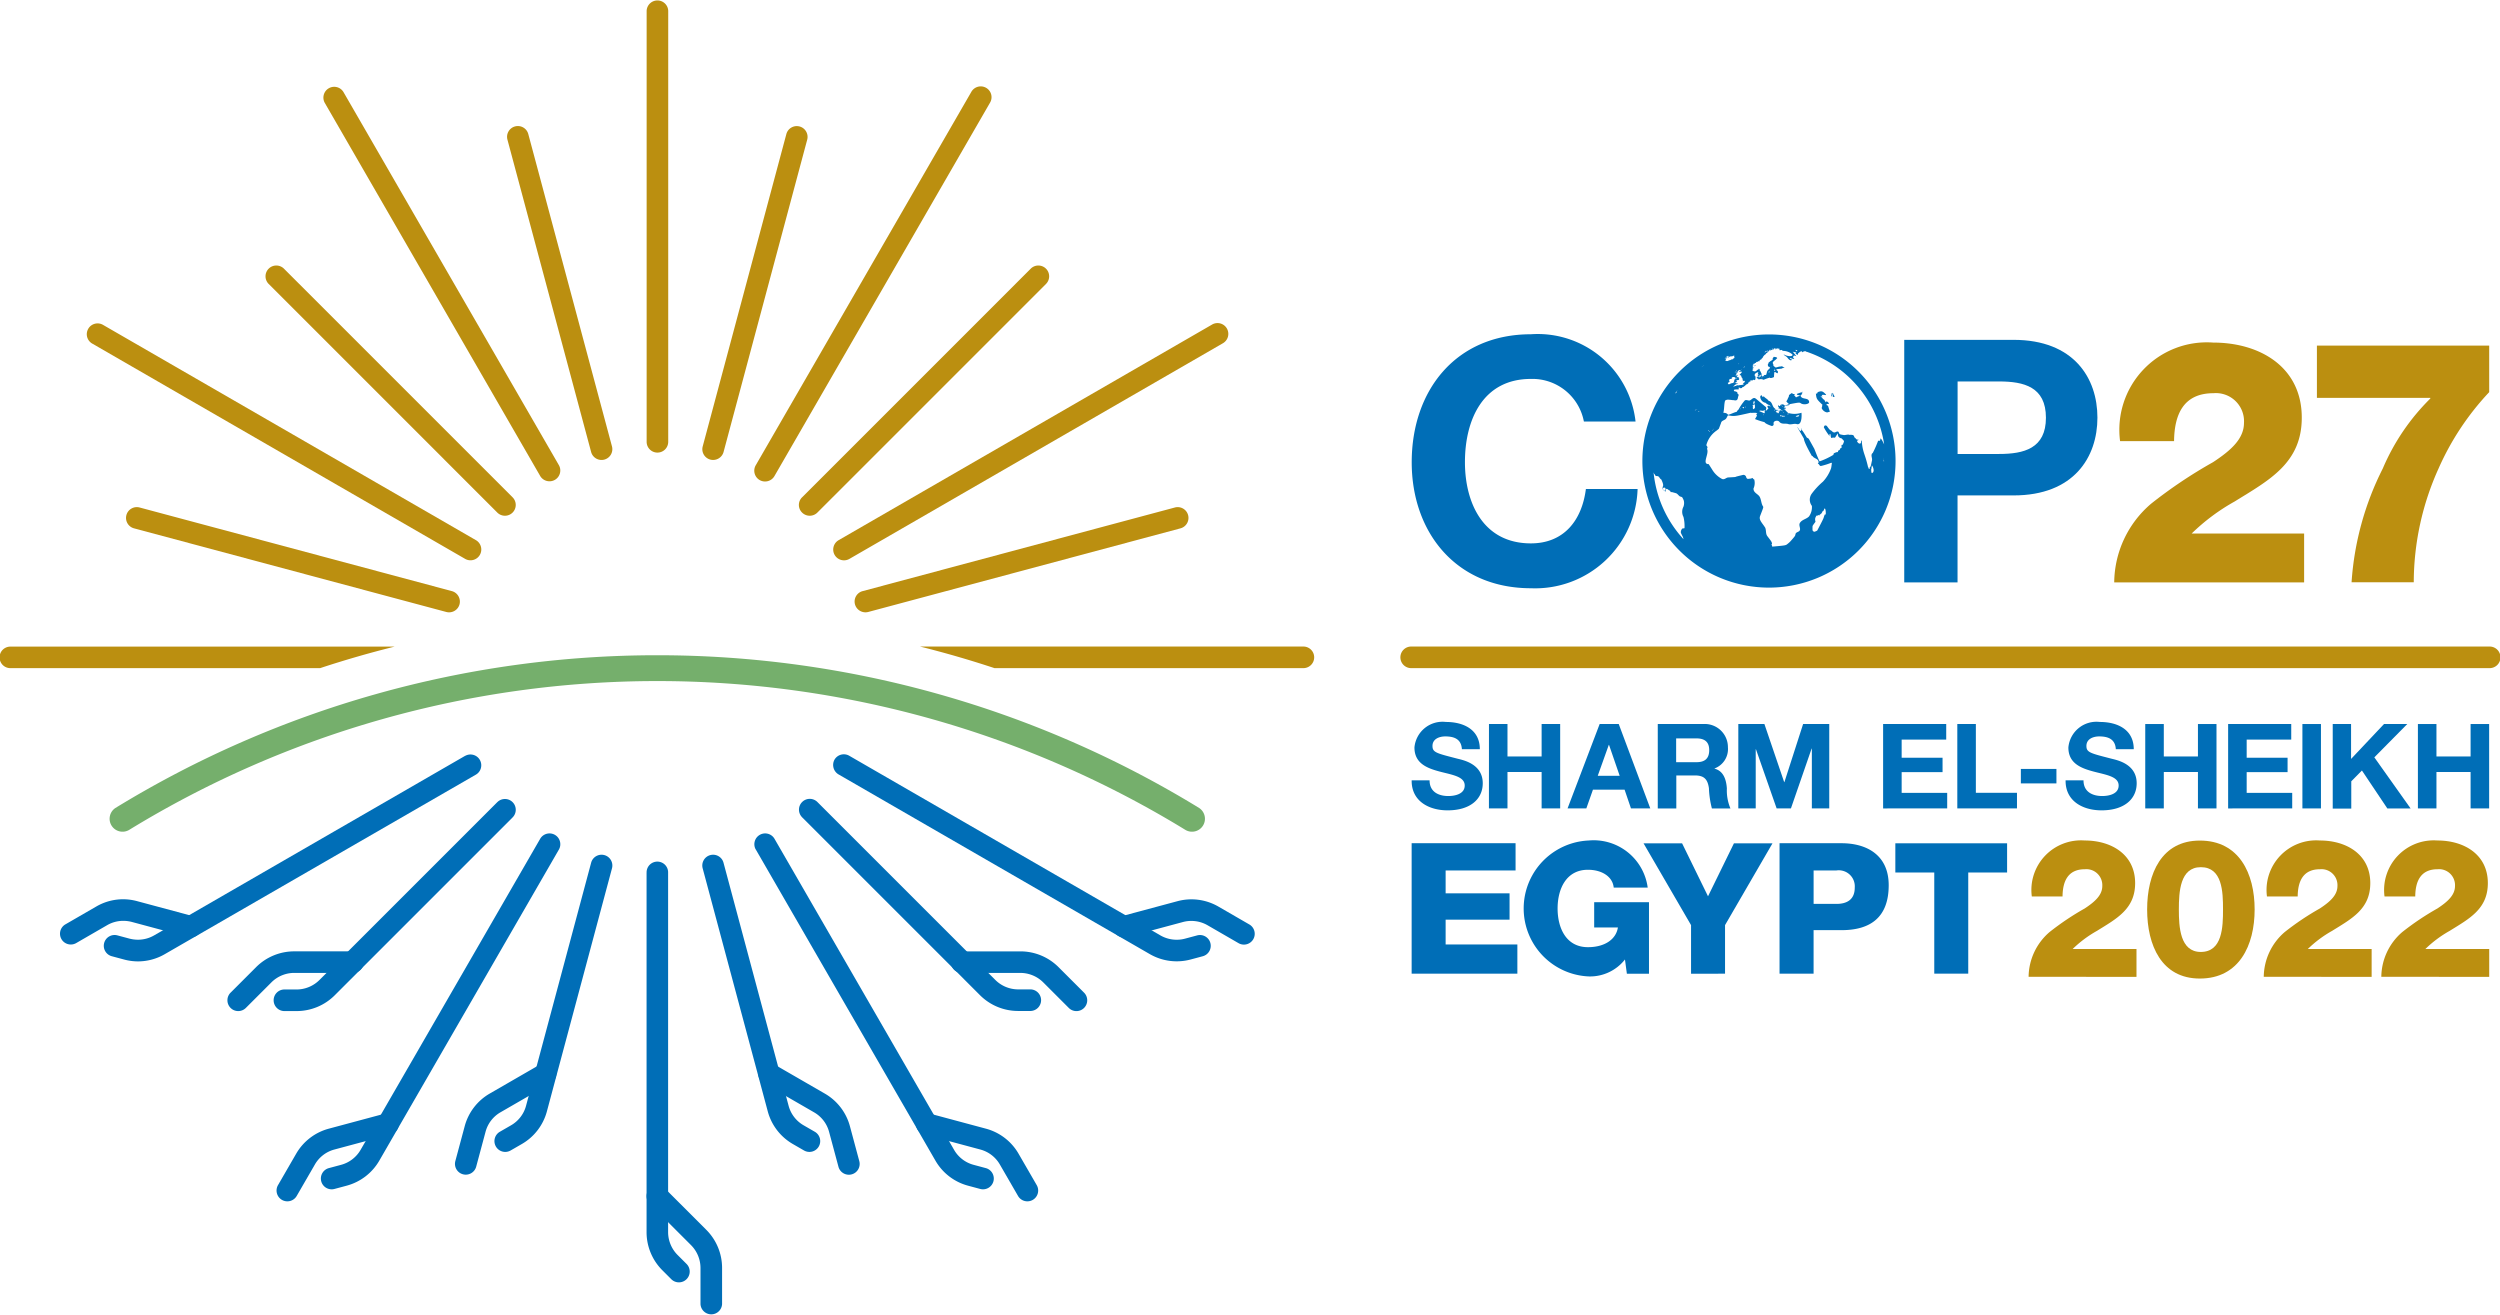 <svg xmlns="http://www.w3.org/2000/svg" width="131" height="68.894" viewBox="0 0 131 68.894">
  <g id="cop27-logo" transform="translate(-48.19 -126.14)">
    <g id="Group_4" data-name="Group 4" transform="translate(48.19 126.14)">
      <g id="Group_1" data-name="Group 1">
        <path id="Path_1" data-name="Path 1" d="M153.437,174.018a.565.565,0,0,0,.8,0l11.98-11.98a.563.563,0,1,0-.8-.8l-11.98,11.98A.558.558,0,0,0,153.437,174.018Z" transform="translate(-111.407 -147.159)" fill="#bb8f10"/>
        <path id="Path_2" data-name="Path 2" d="M157.856,180.793a.566.566,0,0,0,.773.207l19.561-11.294a.566.566,0,1,0-.566-.98L158.063,180.02A.568.568,0,0,0,157.856,180.793Z" transform="translate(-114.12 -151.714)" fill="#bb8f10"/>
        <path id="Path_3" data-name="Path 3" d="M82.245,197.937a.569.569,0,0,0-.4-.693l-16.362-4.382a.565.565,0,1,0-.295,1.092l16.362,4.382A.567.567,0,0,0,82.245,197.937Z" transform="translate(-58.166 -166.269)" fill="#bb8f10"/>
        <path id="Path_4" data-name="Path 4" d="M173.1,212.311h16.211a.566.566,0,0,0,0-1.131H169.2Q171.184,211.676,173.1,212.311Z" transform="translate(-120.99 -177.301)" fill="#bb8f10"/>
        <path id="Path_5" data-name="Path 5" d="M147.683,158.147a.567.567,0,0,0,.773-.207l11.294-19.561a.566.566,0,1,0-.98-.566l-11.294,19.561A.566.566,0,0,0,147.683,158.147Z" transform="translate(-107.876 -132.992)" fill="#bb8f10"/>
        <path id="Path_6" data-name="Path 6" d="M161.314,198.335l16.362-4.382a.565.565,0,1,0-.295-1.092l-16.362,4.382a.564.564,0,0,0-.4.693A.571.571,0,0,0,161.314,198.335Z" transform="translate(-115.818 -166.268)" fill="#bb8f10"/>
        <path id="Path_7" data-name="Path 7" d="M133.8,149.856a.565.565,0,0,0,.566-.566V126.706a.566.566,0,0,0-1.131,0v22.585A.565.565,0,0,0,133.8,149.856Z" transform="translate(-99.351 -126.14)" fill="#bb8f10"/>
        <path id="Path_8" data-name="Path 8" d="M59.86,169.716,79.422,181.01a.566.566,0,0,0,.566-.98L60.426,168.736a.566.566,0,0,0-.566.98Z" transform="translate(-55.04 -151.72)" fill="#bb8f10"/>
        <path id="Path_9" data-name="Path 9" d="M140.987,160.205a.569.569,0,0,0,.693-.4l4.382-16.362a.565.565,0,0,0-1.092-.295l-4.382,16.362A.563.563,0,0,0,140.987,160.205Z" transform="translate(-103.765 -136.122)" fill="#bb8f10"/>
        <path id="Path_10" data-name="Path 10" d="M48.756,212.317H64.966q1.918-.633,3.9-1.127H48.756a.564.564,0,1,0,0,1.127Z" transform="translate(-48.19 -177.307)" fill="#bb8f10"/>
        <path id="Path_11" data-name="Path 11" d="M95.262,174.018a.563.563,0,1,0,.8-.8l-11.98-11.98a.563.563,0,0,0-.8.8Z" transform="translate(-69.203 -147.159)" fill="#bb8f10"/>
        <path id="Path_12" data-name="Path 12" d="M102.08,157.94a.566.566,0,0,0,.98-.566L91.766,137.813a.566.566,0,0,0-.98.566Z" transform="translate(-73.77 -132.992)" fill="#bb8f10"/>
        <path id="Path_13" data-name="Path 13" d="M119.293,159.8a.565.565,0,1,0,1.092-.295L116,143.139a.565.565,0,1,0-1.092.295Z" transform="translate(-88.318 -136.116)" fill="#bb8f10"/>
      </g>
      <g id="Group_2" data-name="Group 2" transform="translate(5.725 34.334)">
        <path id="Path_14" data-name="Path 14" d="M119.669,220.324a54.365,54.365,0,0,0-56.787,0,.678.678,0,0,0,.709,1.155,53,53,0,0,1,55.369,0,.678.678,0,0,0,.709-1.155Z" transform="translate(-62.559 -212.32)" fill="#75af6c"/>
      </g>
      <g id="Group_3" data-name="Group 3" transform="translate(3.132 39.525)">
        <path id="Path_15" data-name="Path 15" d="M133.23,240.086v18.828a2.823,2.823,0,0,0,.829,2l.466.466a.563.563,0,1,0,.8-.8l-.466-.466a1.7,1.7,0,0,1-.5-1.2V240.086a.564.564,0,1,0-1.127,0Z" transform="translate(-102.482 -233.875)" fill="#006eb7"/>
        <path id="Path_16" data-name="Path 16" d="M133.395,283.019l2.163,2.163a1.7,1.7,0,0,1,.5,1.2v1.888a.566.566,0,0,0,1.131,0v-1.888a2.823,2.823,0,0,0-.829-2l-2.163-2.163a.565.565,0,0,0-.8.8Z" transform="translate(-102.484 -259.466)" fill="#006eb7"/>
        <path id="Path_17" data-name="Path 17" d="M140.581,239.274l3.41,12.733a2.817,2.817,0,0,0,1.315,1.713l.574.331a.566.566,0,1,0,.566-.98l-.574-.331a1.679,1.679,0,0,1-.789-1.028l-3.41-12.733a.565.565,0,1,0-1.092.295Z" transform="translate(-106.893 -233.298)" fill="#006eb7"/>
        <path id="Path_18" data-name="Path 18" d="M148.183,267l2.649,1.53a1.679,1.679,0,0,1,.789,1.028l.49,1.825a.565.565,0,0,0,1.092-.295l-.49-1.825a2.817,2.817,0,0,0-1.315-1.713l-2.649-1.53a.566.566,0,0,0-.566.98Z" transform="translate(-111.308 -249.77)" fill="#006eb7"/>
        <path id="Path_19" data-name="Path 19" d="M153.44,232.183l9.318,9.318a2.823,2.823,0,0,0,2,.829h.661a.566.566,0,0,0,0-1.131h-.661a1.7,1.7,0,0,1-1.2-.5l-9.318-9.318a.565.565,0,0,0-.8.8Z" transform="translate(-114.54 -228.88)" fill="#006eb7"/>
        <path id="Path_20" data-name="Path 20" d="M173.876,252.4h3.056a1.7,1.7,0,0,1,1.2.5l1.335,1.335a.563.563,0,1,0,.8-.8l-1.335-1.335a2.823,2.823,0,0,0-2-.829h-3.056a.564.564,0,1,0,0,1.127Z" transform="translate(-126.594 -240.944)" fill="#006eb7"/>
        <path id="Path_21" data-name="Path 21" d="M147.476,236.579l9.414,16.306A2.813,2.813,0,0,0,158.6,254.2l.637.171a.565.565,0,1,0,.295-1.092l-.637-.171a1.679,1.679,0,0,1-1.028-.789l-9.414-16.306a.566.566,0,0,0-.98.566Z" transform="translate(-111.007 -231.595)" fill="#006eb7"/>
        <path id="Path_22" data-name="Path 22" d="M169.08,273.663l2.952.793a1.68,1.68,0,0,1,1.028.789l.944,1.633a.566.566,0,1,0,.98-.566l-.944-1.633a2.813,2.813,0,0,0-1.713-1.315l-2.952-.793a.565.565,0,0,0-.295,1.092Z" transform="translate(-123.798 -253.747)" fill="#006eb7"/>
        <path id="Path_23" data-name="Path 23" d="M158.059,226.406l16.306,9.414a2.82,2.82,0,0,0,2.139.283l.637-.171a.565.565,0,1,0-.295-1.092l-.637.171a1.633,1.633,0,0,1-.438.056,1.694,1.694,0,0,1-.849-.227l-16.306-9.414a.567.567,0,0,0-.773.207A.576.576,0,0,0,158.059,226.406Z" transform="translate(-117.248 -225.35)" fill="#006eb7"/>
        <path id="Path_24" data-name="Path 24" d="M195.316,246.41l2.952-.793a1.632,1.632,0,0,1,.438-.056,1.694,1.694,0,0,1,.849.227l1.633.944a.566.566,0,0,0,.566-.98l-1.633-.944a2.82,2.82,0,0,0-2.139-.283l-2.952.793a.564.564,0,0,0,.287,1.092Z" transform="translate(-139.41 -236.829)" fill="#006eb7"/>
        <path id="Path_25" data-name="Path 25" d="M118.306,238.98l-3.41,12.733a1.679,1.679,0,0,1-.789,1.028l-.574.331a.566.566,0,1,0,.566.98l.574-.331a2.813,2.813,0,0,0,1.315-1.713l3.41-12.733a.565.565,0,1,0-1.092-.295Z" transform="translate(-90.462 -233.299)" fill="#006eb7"/>
        <path id="Path_26" data-name="Path 26" d="M112.505,266.016l-2.649,1.53a2.813,2.813,0,0,0-1.315,1.713l-.49,1.825a.565.565,0,0,0,1.092.295l.49-1.825a1.679,1.679,0,0,1,.789-1.028l2.649-1.53a.566.566,0,0,0-.566-.98Z" transform="translate(-87.323 -249.77)" fill="#006eb7"/>
        <path id="Path_27" data-name="Path 27" d="M95.865,231.393l-9.318,9.318a1.7,1.7,0,0,1-1.2.5h-.661a.566.566,0,0,0,0,1.131h.661a2.823,2.823,0,0,0,2-.829l9.318-9.318a.565.565,0,0,0-.8-.8Z" transform="translate(-72.937 -228.887)" fill="#006eb7"/>
        <path id="Path_28" data-name="Path 28" d="M84.668,251.27H81.612a2.823,2.823,0,0,0-2,.829l-1.335,1.335a.563.563,0,1,0,.8.8l1.335-1.335a1.7,1.7,0,0,1,1.2-.5h3.056a.564.564,0,1,0,0-1.127Z" transform="translate(-69.326 -240.944)" fill="#006eb7"/>
        <path id="Path_29" data-name="Path 29" d="M101.889,236.013l-9.414,16.306a1.679,1.679,0,0,1-1.028.789l-.637.171a.565.565,0,1,0,.295,1.092l.637-.171a2.817,2.817,0,0,0,1.713-1.315l9.414-16.306a.566.566,0,0,0-.98-.566Z" transform="translate(-76.71 -231.595)" fill="#006eb7"/>
        <path id="Path_30" data-name="Path 30" d="M90.265,272.571l-2.952.793a2.817,2.817,0,0,0-1.713,1.315l-.944,1.633a.566.566,0,1,0,.98.566l.944-1.633a1.679,1.679,0,0,1,1.028-.789l2.952-.793a.564.564,0,0,0,.4-.693A.571.571,0,0,0,90.265,272.571Z" transform="translate(-73.214 -253.747)" fill="#006eb7"/>
        <path id="Path_31" data-name="Path 31" d="M80.785,225.427l-16.306,9.414a1.683,1.683,0,0,1-.849.227,1.81,1.81,0,0,1-.438-.056l-.637-.171a.565.565,0,0,0-.295,1.092l.637.171a2.841,2.841,0,0,0,.729.1,2.8,2.8,0,0,0,1.41-.378l16.314-9.414a.566.566,0,0,0-.566-.98Z" transform="translate(-59.535 -225.352)" fill="#006eb7"/>
        <path id="Path_32" data-name="Path 32" d="M63.058,245.318l-2.952-.793a2.841,2.841,0,0,0-.729-.1,2.8,2.8,0,0,0-1.41.378l-1.633.944a.566.566,0,0,0,.566.98l1.633-.944a1.683,1.683,0,0,1,.849-.227,1.81,1.81,0,0,1,.438.056l2.952.793a.564.564,0,1,0,.287-1.092Z" transform="translate(-56.05 -236.829)" fill="#006eb7"/>
      </g>
    </g>
    <g id="Group_13" data-name="Group 13" transform="translate(121.594 143.653)">
      <g id="Group_5" data-name="Group 5" transform="translate(37.381 0.438)">
        <path id="Path_33" data-name="Path 33" d="M326.27,183.765a5.482,5.482,0,0,1,1.94-4.127,24.716,24.716,0,0,1,3.239-2.171c.944-.621,1.621-1.227,1.621-2.064a1.474,1.474,0,0,0-1.6-1.55c-1.6,0-2.048,1.155-2.064,2.51h-2.829a4.583,4.583,0,0,1,4.876-5.163c2.458,0,4.645,1.283,4.645,3.932,0,2.386-1.709,3.275-3.526,4.4a10.682,10.682,0,0,0-2.243,1.673h5.892v2.562H326.27Z" transform="translate(-326.27 -171.2)" fill="#bb8f10"/>
        <path id="Path_34" data-name="Path 34" d="M352.934,171.6h9.024v2.438a14.191,14.191,0,0,0-2.653,4,14.545,14.545,0,0,0-1.3,5.964h-3.259a15.465,15.465,0,0,1,1.637-5.964,11.457,11.457,0,0,1,2.49-3.665v-.036H352.93V171.6Z" transform="translate(-342.309 -171.441)" fill="#bb8f10"/>
      </g>
      <g id="Group_6" data-name="Group 6" transform="translate(0.566 20.318)">
        <path id="Path_35" data-name="Path 35" d="M234.8,224.164c0,.59.458.817.98.817.343,0,.861-.1.861-.55,0-.478-.661-.558-1.315-.733s-1.319-.426-1.319-1.259a1.478,1.478,0,0,1,1.653-1.339c.924,0,1.773.4,1.773,1.426h-.94c-.032-.534-.41-.669-.872-.669-.311,0-.669.131-.669.5,0,.343.211.382,1.319.669.323.08,1.315.287,1.315,1.287,0,.813-.637,1.418-1.841,1.418-.98,0-1.9-.482-1.884-1.574h.94Z" transform="translate(-233.86 -221.1)" fill="#006eb7"/>
        <path id="Path_36" data-name="Path 36" d="M244.03,221.37H245v1.7h1.789v-1.7h.972v4.422h-.972v-1.908H245v1.908h-.972Z" transform="translate(-239.978 -221.262)" fill="#006eb7"/>
        <path id="Path_37" data-name="Path 37" d="M256.051,221.37h1l1.653,4.422h-1.012l-.335-.984H255.7l-.347.984h-.984Zm-.1,2.713H257.1l-.558-1.621h-.012Z" transform="translate(-246.199 -221.262)" fill="#006eb7"/>
        <path id="Path_38" data-name="Path 38" d="M266.21,221.37H268.6a1.214,1.214,0,0,1,1.295,1.219,1.083,1.083,0,0,1-.7,1.108v.012c.478.124.614.59.645,1.036a2.412,2.412,0,0,0,.187,1.048h-.972a4.91,4.91,0,0,1-.155-1.06c-.068-.466-.247-.669-.737-.669h-.972v1.729h-.972V221.37Zm.972,2h1.064c.434,0,.669-.187.669-.633,0-.426-.235-.614-.669-.614h-1.064Z" transform="translate(-253.322 -221.262)" fill="#006eb7"/>
        <path id="Path_39" data-name="Path 39" d="M276.82,221.37h1.37l1.036,3.044h.012l.98-3.044h1.37v4.422h-.912v-3.135h-.012l-1.084,3.135h-.749l-1.084-3.1h-.012v3.1h-.912V221.37Z" transform="translate(-259.705 -221.262)" fill="#006eb7"/>
        <path id="Path_40" data-name="Path 40" d="M295.87,221.37h3.307v.817h-2.335v.948h2.143v.757h-2.143v1.084h2.386v.817H295.87Z" transform="translate(-271.165 -221.262)" fill="#006eb7"/>
        <path id="Path_41" data-name="Path 41" d="M305.63,221.37h.972v3.605h2.155v.817H305.63Z" transform="translate(-277.037 -221.262)" fill="#006eb7"/>
        <path id="Path_42" data-name="Path 42" d="M313.99,227.28h1.864v.757H313.99Z" transform="translate(-282.067 -224.818)" fill="#006eb7"/>
        <path id="Path_43" data-name="Path 43" d="M320.81,224.164c0,.59.458.817.98.817.343,0,.861-.1.861-.55,0-.478-.661-.558-1.315-.733s-1.319-.426-1.319-1.259a1.478,1.478,0,0,1,1.653-1.339c.924,0,1.773.4,1.773,1.426h-.94c-.032-.534-.41-.669-.872-.669-.311,0-.669.131-.669.5,0,.343.211.382,1.319.669.323.08,1.315.287,1.315,1.287,0,.813-.637,1.418-1.841,1.418-.98,0-1.9-.482-1.884-1.574h.94Z" transform="translate(-285.604 -221.1)" fill="#006eb7"/>
        <path id="Path_44" data-name="Path 44" d="M330.35,221.37h.972v1.7h1.789v-1.7h.972v4.422h-.972v-1.908h-1.789v1.908h-.972Z" transform="translate(-291.909 -221.262)" fill="#006eb7"/>
        <path id="Path_45" data-name="Path 45" d="M341.25,221.37h3.307v.817h-2.335v.948h2.143v.757h-2.143v1.084h2.386v.817H341.25Z" transform="translate(-298.466 -221.262)" fill="#006eb7"/>
        <path id="Path_46" data-name="Path 46" d="M351.02,221.37h.972v4.422h-.972Z" transform="translate(-304.344 -221.262)" fill="#006eb7"/>
        <path id="Path_47" data-name="Path 47" d="M354.98,221.37h.972V223.2l1.729-1.833H358.9l-1.729,1.749,1.9,2.677h-1.219l-1.331-1.988-.558.566V225.8h-.972v-4.43Z" transform="translate(-306.726 -221.262)" fill="#006eb7"/>
        <path id="Path_48" data-name="Path 48" d="M366.21,221.37h.972v1.7h1.789v-1.7h.972v4.422h-.972v-1.908h-1.789v1.908h-.972Z" transform="translate(-313.482 -221.262)" fill="#006eb7"/>
      </g>
      <g id="Group_7" data-name="Group 7" transform="translate(32.895 26.529)">
        <path id="Path_49" data-name="Path 49" d="M315.01,243.833a3.133,3.133,0,0,1,1.1-2.347,14.156,14.156,0,0,1,1.841-1.235c.538-.355.92-.7.92-1.175a.837.837,0,0,0-.912-.88c-.908,0-1.163.657-1.171,1.426h-1.61a2.6,2.6,0,0,1,2.773-2.932c1.394,0,2.641.729,2.641,2.235,0,1.355-.972,1.861-2,2.5a6.079,6.079,0,0,0-1.275.952h3.346v1.458Z" transform="translate(-315.01 -236.69)" fill="#bb8f10"/>
        <path id="Path_50" data-name="Path 50" d="M330.6,240.309c0-1.88.757-3.609,2.761-3.609,2.064,0,2.872,1.729,2.872,3.609s-.809,3.621-2.872,3.621C331.357,243.931,330.6,242.19,330.6,240.309Zm3.976,0c0-.92-.032-2.215-1.163-2.215-1.092,0-1.151,1.295-1.151,2.215s.06,2.227,1.151,2.227C334.544,242.533,334.576,241.23,334.576,240.309Z" transform="translate(-324.389 -236.696)" fill="#bb8f10"/>
        <path id="Path_51" data-name="Path 51" d="M345.94,243.833a3.133,3.133,0,0,1,1.1-2.347,14.155,14.155,0,0,1,1.841-1.235c.538-.355.92-.7.92-1.175a.837.837,0,0,0-.912-.88c-.908,0-1.163.657-1.171,1.426h-1.61a2.6,2.6,0,0,1,2.773-2.932c1.394,0,2.641.729,2.641,2.235,0,1.355-.972,1.861-2,2.5a6.079,6.079,0,0,0-1.275.952h3.346v1.458Z" transform="translate(-333.618 -236.69)" fill="#bb8f10"/>
        <path id="Path_52" data-name="Path 52" d="M361.4,243.833a3.133,3.133,0,0,1,1.1-2.347,14.158,14.158,0,0,1,1.841-1.235c.538-.355.92-.7.92-1.175a.837.837,0,0,0-.912-.88c-.908,0-1.163.657-1.171,1.426h-1.61a2.6,2.6,0,0,1,2.773-2.932c1.394,0,2.641.729,2.641,2.235,0,1.355-.972,1.861-2,2.5a6.08,6.08,0,0,0-1.275.952h3.347v1.458Z" transform="translate(-342.918 -236.69)" fill="#bb8f10"/>
      </g>
      <g id="Group_8" data-name="Group 8" transform="translate(0 16.366)">
        <path id="Path_53" data-name="Path 53" d="M233.006,212.311H289.47a.566.566,0,1,0,0-1.131H233.006a.566.566,0,1,0,0,1.131" transform="translate(-232.44 -211.18)" fill="#bb8f10"/>
      </g>
      <g id="Group_10" data-name="Group 10" transform="translate(0.566 26.529)">
        <g id="Group_9" data-name="Group 9">
          <path id="Path_54" data-name="Path 54" d="M233.86,237.05h5.446v1.426h-3.665v1.2h3.35v1.378h-3.35v1.3H239.4v1.53H233.86Z" transform="translate(-233.86 -236.907)" fill="#006eb7"/>
          <path id="Path_55" data-name="Path 55" d="M255.152,243.67H254l-.1-.745a2.328,2.328,0,0,1-1.9.888,3.565,3.565,0,0,1,0-7.123,2.857,2.857,0,0,1,3.092,2.47h-1.781c-.056-.586-.633-.936-1.351-.936-1.147,0-1.59,1.016-1.59,2.028s.438,2.028,1.59,2.028c.88,0,1.474-.41,1.57-1.032h-1.243v-1.323h2.872v3.745Z" transform="translate(-242.722 -236.69)" fill="#006eb7"/>
          <path id="Path_56" data-name="Path 56" d="M268.631,241.347v2.546H266.85v-2.546l-2.49-4.287h2.02l1.359,2.777,1.359-2.777h2.02Z" transform="translate(-252.209 -236.913)" fill="#006eb7"/>
          <path id="Path_57" data-name="Path 57" d="M282.254,237.05H285.5c1.275,0,2.47.586,2.47,2.2,0,1.693-.968,2.355-2.47,2.355h-1.466v2.279H282.25V237.05Zm1.781,3.179h1.2c.554,0,.956-.231.956-.853a.841.841,0,0,0-.956-.9h-1.2Z" transform="translate(-262.972 -236.907)" fill="#006eb7"/>
          <path id="Path_58" data-name="Path 58" d="M303.34,238.59H301.3v5.3H299.52v-5.3h-2.04v-1.53h5.856v1.53Z" transform="translate(-272.134 -236.913)" fill="#006eb7"/>
        </g>
      </g>
      <g id="Group_12" data-name="Group 12" transform="translate(0.566 0)">
        <path id="Path_59" data-name="Path 59" d="M242.884,174.666a2.745,2.745,0,0,0-2.777-2.223c-2.51,0-3.454,2.135-3.454,4.362,0,2.119.944,4.255,3.454,4.255,1.709,0,2.669-1.175,2.884-2.849H245.7a5.369,5.369,0,0,1-5.589,5.2c-3.932,0-6.247-2.936-6.247-6.6,0-3.773,2.315-6.709,6.247-6.709a5.157,5.157,0,0,1,5.482,4.574h-2.705Z" transform="translate(-233.86 -170.1)" fill="#006eb7"/>
        <path id="Path_60" data-name="Path 60" d="M298.64,170.84h5.733c3.167,0,4.394,2.012,4.394,4.076s-1.227,4.076-4.394,4.076h-2.936v4.558h-2.793V170.84Zm2.8,5.98h2.171c1.3,0,2.458-.283,2.458-1.9s-1.155-1.9-2.458-1.9h-2.171Z" transform="translate(-272.832 -170.545)" fill="#006eb7"/>
        <g id="Group_11" data-name="Group 11" transform="translate(12.091 0.012)">
          <path id="Path_61" data-name="Path 61" d="M289.17,177.9s0,0,0-.008-.008-.008-.012-.008-.02,0-.028-.008-.012-.028.012-.028.024-.012.024-.012-.02-.012-.044-.008h-.008l-.008-.016s-.016,0-.012,0c.02.044.024.044.008.044s-.012-.012-.016-.016h0l-.024.016s-.008.008-.008.012a.237.237,0,0,0,0,.032v.036s.008.06.032.072.016-.032.016-.032c0-.028-.02-.048-.024-.072s0-.044.016-.028a.116.116,0,0,1,.04.08c0,.048.02.068.028.072s.06,0,.06-.016a.057.057,0,0,0-.008-.028Z" transform="translate(-279.154 -174.752)" fill="#006eb7"/>
          <path id="Path_62" data-name="Path 62" d="M287.576,178.278a.087.087,0,0,0,.016-.02c.112,0,.124,0,.1-.048,0,0-.124-.159-.155-.032-.076-.135-.088-.147-.1-.155h0c-.016-.008-.048-.02-.052-.024a.021.021,0,0,1-.008-.016c0-.012,0-.02-.024-.044s-.064-.048-.092-.076l0,0v0a.118.118,0,0,1,.08.008.04.04,0,0,0,.016,0s0-.012-.012-.024c-.02-.028-.024-.044-.008-.048a.1.1,0,0,0,.032-.012s.008-.012.012-.016c.052.016.108.012.159.024l.016-.016s-.147-.191-.267-.183c0,0-.02-.008-.02,0s-.187.008-.183.116a.131.131,0,0,1-.068,0c.032.287.032.287.355.6a.121.121,0,0,1-.028.02c0,.092,0,.092-.028.131a.376.376,0,0,0,.287.239h.008c.048-.012.092-.028.139-.036l-.1-.319C287.584,178.329,287.584,178.329,287.576,178.278Z" transform="translate(-277.927 -174.616)" fill="#006eb7"/>
          <path id="Path_63" data-name="Path 63" d="M270.843,170.13a6.633,6.633,0,1,0,6.633,6.633A6.634,6.634,0,0,0,270.843,170.13Zm1.406.809h0a.059.059,0,0,1,.036.012c.016.008.02.008.024.008h0a.074.074,0,0,1,.016.012l0,.02s0,0,0,.008l-.02.008h-.008c-.008,0-.012-.008-.02-.008s0,0,0,.008h0a.1.1,0,0,1-.036-.044C272.234,170.947,272.242,170.939,272.25,170.939Zm-1.179-.06s0,.008-.008.012-.012,0-.012,0a.056.056,0,0,1-.008-.012c.008,0,.012,0,.02,0S271.07,170.879,271.07,170.879Zm-.072-.016.016,0h0s.008,0,.008,0a0,0,0,0,1,0,0s.016.008.016.012l0,0-.016.008a.09.09,0,0,0-.016,0s-.012-.012-.012-.016Zm-.068.04h0a.011.011,0,0,1,.012.012s0,0,0,.008-.008,0-.012,0S270.923,170.9,270.931,170.9Zm-.028,0s.008,0,.008.008H270.9a.012.012,0,0,1-.008,0,.157.157,0,0,1-.012-.016S270.9,170.907,270.9,170.907Zm-.147.076h0l0,0s0,0,.008,0a0,0,0,0,0,0,0v0h.012s0,0,.008,0a.018.018,0,0,1,.012.016.016.016,0,0,1-.008.016s-.008,0-.012,0-.008,0-.012.008-.02,0-.02,0V171s0,0,0,0S270.756,170.987,270.756,170.983Zm-.08.016a.024.024,0,0,1,.016,0,.054.054,0,0,1,.016-.012h0a0,0,0,0,1,0,0s0,.016-.012.02h-.028A.014.014,0,0,1,270.676,171Zm-.02.044v-.008h0c-.008,0-.016.008-.024.008s0,0,0-.008h0s.012,0,.02-.008.008-.012.012-.016v0a.044.044,0,0,0,.012.024s0,0,0-.008c0-.02.016-.012.016-.012s.008.012,0,.02v0s.016,0,.02-.012.016,0,.016.012,0,.008,0,.008h0a.015.015,0,0,1-.012,0s0,0-.008.008H270.7s0,.008-.008.008-.008-.008-.016-.008-.012.012-.024.016h-.028c-.008,0-.016,0-.008-.008a.03.03,0,0,1,.02-.008c.032-.008.032-.02.028-.02A.006.006,0,0,1,270.656,171.042Zm-.61.586s.008-.008.016-.008,0,0,0,0-.008.012-.016.016h0Zm-.08.116s0,0,0,.008a.012.012,0,0,1,0,.008s-.008.008-.012.008S269.959,171.743,269.967,171.743Zm.012.116a0,0,0,0,0,0,0s0,0,0,.008,0,.02-.012.024h0A.022.022,0,0,1,269.979,171.859Zm-.438-.032s0-.008,0-.012.012-.016.016-.016.016.008,0,.036a.13.13,0,0,1-.028.044v0a.043.043,0,0,0,0-.02s0,0-.008-.008-.008,0,0-.008S269.541,171.835,269.541,171.827Zm-.155.127a.009.009,0,0,1,.008-.008h0s0,0,.008.008.008,0,.012.008l0,0h-.02a.014.014,0,0,0-.008,0c-.008.008-.012.012-.012,0S269.373,171.979,269.385,171.955Zm-.127-.311c.008,0,.008,0,.008.008v0s0,0,.008,0h0a.007.007,0,0,1,0,.012h0s0,0-.008,0,0,.008,0,.008h0a.006.006,0,0,1-.008,0v-.008s0,0-.008-.008S269.25,171.644,269.258,171.644Zm.016.04a.04.04,0,0,1,0,.012.012.012,0,0,1-.008,0,0,0,0,0,1,0,0c0-.008,0-.008.008-.008S269.274,171.68,269.274,171.684Zm-.024.016s0,.024,0,.028,0,0,0,0S269.246,171.7,269.25,171.7Zm0,.319c.008-.008.016-.012.116-.02h0c0,.012,0,.012-.08.076v0l0,0v0c-.024.016-.024.016-.028.024s.008,0,.028,0c.048-.016.135-.024.143,0a.431.431,0,0,1-.084.1s-.012.008-.012.012l0,0c0,.008,0,.016,0,.02s-.028,0-.032.02c.024.02.06.016.08.04s.012.056.024.08.032.032.04.052a.167.167,0,0,1,.016.04c.008.012-.008.028,0,.04s.02.016.024.028v0c0,.016,0,.016-.036.044v0a.025.025,0,0,0,.028,0s.116-.048.1.036c-.012.056-.084.052-.1.1.016.016.036,0,.052.012,0,.02-.04.04-.06.044-.076.02-.159.016-.235.036h0c-.076-.012-.076-.012-.084,0-.02.028-.02.028-.08.032h0c-.032,0-.052.048-.092.024,0,0,.116-.128.175-.124a.078.078,0,0,0,.076-.04c-.02,0-.032.012-.052.012l-.056-.016-.008-.016c-.024,0-.048.024-.068,0,0-.008,0-.008.024-.012.128-.04.092-.1.072-.092l-.02,0a.12.12,0,0,1,.076-.048.1.1,0,0,0,.08-.024c.012-.012,0-.024,0-.036s.008-.02.012-.032l0,0c-.064.012-.04-.048-.04-.048s.024-.016.036-.024a0,0,0,0,0,0,0l-.116.016c-.008,0-.008.012-.016.012a.03.03,0,0,1,.008-.04c.056-.06.04-.1.04-.1s-.012,0-.036.052h0c0-.012,0-.012-.008-.012s-.012.02-.028.028l0,0c0-.028.028-.048.028-.076-.024.012-.04.064-.064.036.008-.028.048-.028.056-.056-.012,0-.024.008-.036,0,0-.008,0-.008.068-.072.024-.024.012-.064.032-.092Zm-.558.705c0-.008.012-.012.02-.02h0c-.024,0-.024,0-.028,0s.02-.012.02-.024c-.016-.012-.016-.012-.012-.016l0,0c.008,0,.02,0,.028-.008s.016-.016.024-.02a.043.043,0,0,1,.02,0,.117.117,0,0,0,.032-.008v0c-.016-.008-.032.016-.048,0a.153.153,0,0,1,.048-.048.031.031,0,0,0,.012-.008c-.012,0-.028,0-.04-.008h0l-.024-.02c0-.008.008-.012.016-.016.024-.012.028-.016.028-.02v0c-.012,0-.028,0-.032-.012.02-.008.02-.008.02-.012s.012-.016.02-.02.012,0,.028,0a.072.072,0,0,0,.04,0,.151.151,0,0,0,.048-.032c0-.016-.028,0-.032-.016a.272.272,0,0,1,.068-.052c.008,0,.016,0,.024,0l.028,0c.008,0,.012.012.024.012s.02-.012.032-.008,0,0,.016.012a.07.07,0,0,1,.012.016c0,.008,0,.016,0,.024s.012.012.012.024v.008a.082.082,0,0,1-.048.04.037.037,0,0,0-.024.016s0,.012,0,.016a.119.119,0,0,1-.008.076l-.04.072s0,.008-.008.008a0,0,0,0,0,0,0c-.02,0-.04,0-.06,0s-.036.024-.06.028c-.008,0-.024-.008-.028,0s0,.016-.02.02c0,0-.064.024-.076.016s0-.008,0-.012S268.708,172.724,268.7,172.724Zm.43-.263s0,0,.008-.008h0l.024-.012c.016-.012.016-.012.02-.012s0,0,0,.012-.012.02-.016.02l-.02.008A.042.042,0,0,1,269.126,172.461Zm-.016-.335a.012.012,0,0,1,0-.008s.012,0,.02-.008l0,0s0,0,0-.008h0s0,0,.008.016,0,.016,0,.02l.008,0v.008l0,.008s-.008,0-.008,0,0-.008-.008-.008l-.016,0s0-.012,0-.016,0,0-.008,0S269.11,172.13,269.11,172.126Zm0-.072h0c.008,0,.016,0,.02-.012l.012-.012c.024-.012.024-.012.028-.012s0,.016,0,.016,0,.008-.008.008-.008,0-.012.008,0,.008-.008.012,0,0-.008,0h-.008s-.008,0-.008.008a.014.014,0,0,1-.008,0,.009.009,0,0,1-.012,0S269.1,172.062,269.11,172.054Zm-.016.052c0,.008-.036.012-.036,0s.016-.012.028-.012S269.1,172.1,269.094,172.106Zm-.546-.629c.024-.008.028-.012.06-.044,0,0-.016,0-.02,0s.008-.016.008-.024c-.024-.008-.044,0-.068,0v0c.012-.024.092-.028.092-.028a.047.047,0,0,0,.04-.016c-.012,0-.024.012-.032,0,.008-.016.032-.012.044-.028-.032-.012-.032-.012-.048,0a.1.1,0,0,1-.068,0c.012-.012.02-.012.028-.008s.008,0,.016-.02h0s0,.012.012.012.016,0,.016-.012-.008,0-.008-.008a.084.084,0,0,1,.028-.028c.012,0,.012.012.02.012v.008h0c.008.008.02-.012.016-.016s0-.008,0-.012.012,0,.016-.008,0,0-.016,0v0c.016-.016.048.016.048.032s-.02.024-.032.036c.008.016-.008.024-.008.036s0,0,.04-.032h0s.008.012.04-.032c.008-.012.012-.016.016-.016s0,.02,0,.032h0a.056.056,0,0,0,.016-.016c.008-.008.008-.008.048-.028h0c0,.012,0,.028,0,.04s.016-.024.02-.028,0-.008.012-.012.012.02.02.016c.024-.016.024-.016.028-.016v.008c.028,0,.032-.032.056-.036.008,0,.008,0,.02.024.02,0,.032-.02.052-.02-.008.02-.028.02-.04.036,0,0,.008,0,.012,0s-.016.012-.012.024.008,0,.008,0v.008s.008,0,.012,0,0,0,0,.012l-.012.044a.128.128,0,0,1-.04.028c-.02,0-.02,0-.024.008s-.008.016-.016.024a.37.37,0,0,1-.04.02h0c-.012-.012-.012-.012-.016-.012-.024.008-.04.028-.064.036a.038.038,0,0,1-.028.008c-.008,0-.008,0-.056.016-.016.008-.032.016-.052.024a.384.384,0,0,1-.048.008s-.052-.012-.06-.024a.028.028,0,0,0-.02-.016h-.024a.262.262,0,0,1-.056,0C268.517,171.5,268.517,171.489,268.549,171.477Zm-.606,3.6s0,0,0,.008-.024.036-.032.028S267.931,175.074,267.943,175.074Zm-.076.1c0-.008.012-.016.016-.024s.008-.012.012-.02a0,0,0,0,1,0,0s.008.012,0,.02c0,.024-.036.036-.04.032S267.867,175.178,267.867,175.178Zm-.124.012h0s0,0,.008,0h.008s0,0,0,0a.019.019,0,0,1,0,.016c0,.02-.024.032-.032.024S267.732,175.19,267.744,175.19Zm-.084-.024a.082.082,0,0,1,.04-.02h0l0,0a.16.16,0,0,0-.012.016v.012a.014.014,0,0,1,0,.008.021.021,0,0,1-.016.008h0c-.016,0-.016-.012-.016-.012S267.648,175.178,267.66,175.166Zm-1.705-1.98h0c.016-.024.036-.048.056-.076l0,0c.012-.016.02-.028.032-.032,0,.032-.044.04-.044.072.008,0,.012-.008.016-.012s0,0,0,.016a.326.326,0,0,1-.076.084l0,0c.008-.016.02-.028.02-.044Zm.462,7.1c-.036.02-.08,0-.112.024a.286.286,0,0,0-.072.151c-.008.06-.008.06.108.287l.032.116a6.056,6.056,0,0,1-1.57-3.506c.008.024.02.048.032.084h.012c.024.032.032.076.068.1s.1,0,.147.036.072.108.128.147a.015.015,0,0,1,.012,0c.04.076.124.263.1.343-.04.12-.052.151-.008.191.008-.032-.028-.068,0-.1.016.056.02.116.032.171.02-.044-.016-.076-.02-.116-.008-.076.084-.052.1-.044s.072.123-.048.159c0,0,0,.008,0,.012a.165.165,0,0,0,.04,0s.008,0,.012.008c0,.028,0,.028.012.036.044-.2.044-.2.207-.072,0,0,.008,0,.012-.008.044.024.04.08.08.1.008,0,.016-.012.024-.016.251.068.251.068.279.088.052.036.088.088.135.127s.108.028.147.068a.811.811,0,0,1,.084.179.563.563,0,0,1-.02.307h0v0h0a.571.571,0,0,0,0,.538A2.028,2.028,0,0,1,266.417,180.281Zm.574-6.167s-.028,0-.028,0,.012-.016.024-.016.02.012.016.016S266.995,174.114,266.991,174.114Zm.02-.02c-.008,0-.02-.016-.02-.016s.008-.008.016-.008.016.008.012.016S267.019,174.094,267.011,174.094Zm.048-.012a.014.014,0,0,1,.012-.02c.008,0,.016.008.012.016S267.063,174.1,267.059,174.082Zm.108.1a.034.034,0,0,1-.024-.012c0-.012.024-.012.052-.012.008,0,.012,0,.008,0A.094.094,0,0,1,267.166,174.186Zm.2-2.374-.068.048,0,0c.056-.04.1-.084.159-.12Zm6.45,7.737c-.008.028-.016.032-.02.032a.074.074,0,0,1-.012-.016h-.008a1.557,1.557,0,0,0-.064.179c-.02.076-.331.661-.335.665a.513.513,0,0,1-.155.064.126.126,0,0,1-.092-.088l0-.179c0-.016.012-.048.012-.052s.064-.1.135-.191c.012-.016.012-.02,0-.056a.352.352,0,0,1,0-.163c.06-.124.06-.127.116-.12h.008c.02,0,.032-.024.052-.028s.032.028.052.012c.008-.084.044-.056.052-.044.016-.024.012-.052.032-.072.008.016.012.024.04.012,0-.016-.02-.036,0-.052a.048.048,0,0,0,.024-.048.024.024,0,0,1,0-.016s0,0,.028.008a.223.223,0,0,0,.056-.092c0-.024,0-.04.04-.048C273.811,179.265,273.831,179.472,273.815,179.548Zm2.43-2.155h0c-.04.02-.044-.2-.036-.215s.008-.012.012-.02c0-.028,0-.06.008-.088a.141.141,0,0,0,.008-.04c0-.008,0-.016,0-.024s0-.008.012-.008a.485.485,0,0,1,.084.259C276.321,177.357,276.277,177.377,276.245,177.393Zm.438-1.809a.7.7,0,0,0,0,.092c-.016,0-.016,0-.052.04a.047.047,0,0,0-.04,0,.179.179,0,0,1-.012-.044,5.51,5.51,0,0,1-.3.685.172.172,0,0,1-.02,0c-.088.12.012.247-.012.371-.064.315-.064.315-.1.351h0a.054.054,0,0,0-.016.044c0,.008,0,.012,0,.016l-.016.032c0,.008-.016.024-.032,0a.332.332,0,0,1-.04-.092c.036,0,.072,0,.108,0a1.042,1.042,0,0,1-.112,0,6.063,6.063,0,0,0-.191-.669,2.621,2.621,0,0,1-.139-.717.173.173,0,0,1-.02,0l-.016.016c0,.088,0,.1-.028.131-.072.056-.191-.076-.183-.143.048-.008.056-.008.072-.048l-.016-.016c-.084.052-.12-.076-.187-.1-.048-.131-.048-.131-.215-.147a.087.087,0,0,1-.02.016c-.116-.056-.231.016-.343,0-.207-.036-.207-.036-.231-.1-.016-.04-.032-.072-.056-.08-.08-.02-.135.06-.215.044s-.131-.108-.175-.112-.207-.243-.207-.243-.024,0-.032.008a.093.093,0,0,0-.06-.028c0,.008-.008.024-.012.032l-.032.012a.093.093,0,0,1,.008.032.12.12,0,0,0-.02.028,3.071,3.071,0,0,0,.307.47c-.024-.08-.008-.1.024-.127.052.064.008.159.072.219.02.008.02,0,.056-.016s.048,0,.072,0a.192.192,0,0,0,.048,0c.016-.008.016-.008.072-.1.02-.032.08-.128.084-.128h0a.525.525,0,0,0,.024.155.273.273,0,0,0,.092.088c.036.016.076.012.1.04l.1.108s.008.008.008.024a.56.56,0,0,1-.084.2c-.008,0-.008,0-.016-.016-.08.036.024.147-.06.175a.069.069,0,0,0-.052.06c-.008.048-.056.048-.084.072s-.008.06-.036.08l0,0s-.016,0-.024,0c-.028,0-.036,0-.131.04-.036.016-.056.032-.06.06-.008.044-.008.044-.04.06a3.966,3.966,0,0,1-.689.323c-.028-.008-.275-.649-.279-.657l-.283-.51a.161.161,0,0,0-.088-.064h0l-.02-.012c-.235-.378-.235-.378-.283-.4a.149.149,0,0,0,0-.1c-.024.131-.024.131-.024.135a.232.232,0,0,1-.032.016c-.076-.056-.1-.151-.167-.211,0,.012.351.61.351.614s-.032.12.418.908a.078.078,0,0,1,.032,0c.072.147.331.124.319.347a.143.143,0,0,0-.04.056c.08.008.076.128.167.12a3.572,3.572,0,0,0,.542-.171.12.12,0,0,0,.028.02c-.016.092-.02.183-.044.275h0v0a2.018,2.018,0,0,1-.426.7,3.688,3.688,0,0,0-.578.618.534.534,0,0,0,0,.649.834.834,0,0,1-.151.554c-.135.139-.355.159-.47.327-.08.12.012.239,0,.359-.016.143-.211.108-.239.243-.016.092-.016.092-.239.347a1.237,1.237,0,0,1-.171.159c-.1.084-.1.084-.813.147.008-.044-.024-.08-.036-.12l.028-.016v-.032c-.02-.092-.02-.092-.243-.382-.1-.135-.048-.307-.116-.45l-.076-.112c-.175-.239-.247-.339-.183-.506.175-.45.175-.45.147-.49,0-.008-.012-.02-.016-.028-.08-.147-.076-.323-.155-.47-.088-.163-.331-.207-.327-.438a.706.706,0,0,0,.04-.474c-.048-.012-.064-.056-.1-.084-.072.052-.159.036-.239.056-.068-.044-.068-.044-.084-.1a.154.154,0,0,0-.151-.116s-.386.092-.39.1c-.024.016-.024.016-.4.036-.116.008-.2.139-.331.076a1.316,1.316,0,0,1-.518-.5l-.175-.275c-.378.008.044-.546-.088-.8.04-.088.032-.1-.036-.187a1.33,1.33,0,0,1,.538-.769,1.211,1.211,0,0,0,.12-.1l.112-.295c.028-.143.191-.135.267-.235.04-.052.056-.116.1-.171.335.06.335.06,1.187-.135h0l.028.008c.239-.008.239-.008.255.008a.114.114,0,0,1,.064,0,.111.111,0,0,1-.048.048v.036c.044.044.044.044-.072.231a3.352,3.352,0,0,0,.5.163c.032.088.371.2.375.2a.093.093,0,0,0,.1-.116c-.032-.167.227-.2.295-.108.128.159.319.072.474.124s.311-.052.462.008h0l.028,0c.255.008.207-.594.2-.6a1.171,1.171,0,0,1-.725,0l.024-.024c-.012,0-.024,0-.036,0-.124-.131-.124-.131-.139-.131,0-.008.008-.024.012-.032a.078.078,0,0,0,.032,0,.178.178,0,0,0-.024-.1.094.094,0,0,0-.032.008.093.093,0,0,1-.008-.032c.068-.1.191-.048.275-.108a.122.122,0,0,0-.02-.028c.534-.1.534-.1.606-.052.131.1.442.052.438-.06-.012-.271-.406-.1-.454-.351.044-.012.06-.064.1-.088a.273.273,0,0,1-.044-.052c.04-.012.04-.012.084-.056l-.319.112c0,.008,0,.024,0,.032s-.024,0-.032-.008c.036.032.036.032.179.06,0,.008-.012.02-.016.028a.817.817,0,0,0-.183.076.121.121,0,0,0-.028-.02c-.008-.048-.056-.064-.076-.1a.179.179,0,0,0,.04-.056c-.112,0-.112,0-.147-.056a.964.964,0,0,0-.163.116c.016.084-.06.143-.068.219-.012.008-.012.008-.068.112a1.654,1.654,0,0,0,.143.139,1.242,1.242,0,0,0-.247.1.1.1,0,0,1,.036-.056c-.012,0-.024,0-.032,0h0l-.012,0a.165.165,0,0,0-.215.016c.008.008.02.016.024.024-.068.028-.068.024-.112-.032-.02.032-.036.06.024.12a.222.222,0,0,1-.028.064c.052.028.1.064.12.072l-.024.024c-.012,0-.024,0-.032,0l-.016.032c.008.008.016.02.024.028a.194.194,0,0,1-.068,0c.008.02.024.044.032.06a.275.275,0,0,0-.012.032c-.008-.008-.02-.016-.028-.024-.008.008-.016.02-.02.024a.13.13,0,0,0-.04-.052.234.234,0,0,1-.032.016c0-.044,0-.048-.048-.08,0-.008,0-.008.167-.056-.06-.032-.135.012-.191-.04a.094.094,0,0,1,.008-.032c-.179-.088-.131-.367-.351-.414-.056-.1-.175-.135-.243-.227a.12.12,0,0,0-.064.02.085.085,0,0,1-.044-.088.31.31,0,0,0-.064.028c-.06.04,0,.335.271.374.056.092.179.092.247.175l-.028.016c-.06-.06-.108-.056-.143.008a.728.728,0,0,0,.06.092c-.048.04-.08.1-.135.12-.012-.064.052-.127,0-.191l-.526-.442c-.064-.036-.084-.036-.1-.032-.088.016-.139.1-.215.127s-.175-.056-.263,0a2.626,2.626,0,0,0-.331.482.239.239,0,0,0-.088.112c-.155.036-.295.12-.45.159-.1-.092-.1-.092-.255-.108.056-.207.032-.43.092-.637.108-.06.108-.06.4-.024h0c.072-.008.143.044.215-.008s.044-.155.092-.223a.194.194,0,0,1,0-.068c-.072-.044-.068-.072-.064-.108a.294.294,0,0,0-.159-.06h0l-.028-.02c.008-.02.02-.044.028-.064a1.5,1.5,0,0,1,.231-.012c0-.088,0-.088,0-.1s.024,0,.036,0a.281.281,0,0,1,.012.032.252.252,0,0,0,.139-.012c-.008-.008-.016-.02-.02-.024.02-.008.036-.012.08-.028.076-.048.131-.12.211-.163a.174.174,0,0,1,0,.02.172.172,0,0,0,.02,0s-.008-.012-.012-.016a.263.263,0,0,0,.06-.016c-.02,0-.04,0-.06,0,.02-.012.02-.012.092-.116h.02a.077.077,0,0,0-.012.04l.016.012c.032-.048.032-.048.012-.072.02-.028.02-.028.155-.028,0,0-.012-.008-.016-.012.024-.028.024-.028.112,0,0-.024,0-.024.036-.052a.091.091,0,0,0-.012-.044l.016-.012c-.012-.032,0-.068-.016-.1a.172.172,0,0,0-.02,0c-.072-.167.171-.211.175-.211,0,.028,0,.028-.028.1,0,0,.008.012.012.016a.1.1,0,0,1,.036.008.439.439,0,0,1-.08.092l0,0h.012c.016,0,.028-.008.044-.008a.012.012,0,0,1,.008,0,.187.187,0,0,1,.012.036.014.014,0,0,1,0,.008.057.057,0,0,1-.016.008s0,0-.008,0h-.016a.012.012,0,0,1-.008,0s0,0,0-.008l-.012,0c-.012,0-.016-.012-.008-.02a.359.359,0,0,0-.036.04.055.055,0,0,0,.032.028c.008.036.008.036.06.044,0,.012.008.028.012.04a.327.327,0,0,1,.263.016,2.336,2.336,0,0,1,.327-.116c.02.064.215-.024.215-.028l.016-.243c.064-.064.116.064.183.036a.255.255,0,0,0,0-.124c-.036.008-.036.008-.076-.068,0-.012,0-.012.287-.044.008-.012.008-.012.147-.06-.036-.024-.084-.016-.116-.048a.172.172,0,0,1,0-.02h0a.852.852,0,0,1-.167.024h0l0,0c-.175.048-.175.048-.183.052h0l0,0c-.036-.052-.147-.068-.116-.151a.187.187,0,0,1-.036-.12c.044-.088.147-.116.2-.2a.173.173,0,0,0,.02,0c.052-.084-.151-.092-.175-.092-.012.036-.044.064-.056.1a.162.162,0,0,1,.02.036c-.048.016-.068.064-.116.08h-.008a.592.592,0,0,1-.1.076.4.4,0,0,1-.048.116.549.549,0,0,1,.016.1c.028-.012.028-.012.1.048v.02c-.02.024-.036.056-.06.08a.172.172,0,0,1-.02,0c-.064.084-.064.084-.06.092-.04.06-.032.135-.064.2-.088,0-.12,0-.124.052,0,0-.052.044-.1.016a.086.086,0,0,0-.024-.056c.016-.052.016-.052.016-.06s-.08-.167-.08-.171-.012,0-.02-.008,0-.016,0-.064a.08.08,0,0,1-.04-.048.328.328,0,0,0-.028.052c-.076.008-.108.1-.183.1,0,0-.123,0-.139-.076a.425.425,0,0,1,.048-.04.173.173,0,0,0,0-.02l-.056.016s0,0,.064-.052c0,0-.012,0-.02-.008.024-.016.04-.036.064-.052h0l.008-.016c-.028.008-.028.008-.068.048-.016-.02-.016-.02,0-.056h-.02a.077.077,0,0,1,.012-.04h.032c.052-.008.056-.008.084.008a.1.1,0,0,1,.032-.024s-.012-.008-.016-.012-.1.036-.139.012a.141.141,0,0,0,.008-.04.243.243,0,0,1,.056-.028.056.056,0,0,1-.036-.012s.012,0,.02-.008h.028a.059.059,0,0,1,.036-.016v-.02c.052-.012.052-.012.06-.02a.173.173,0,0,0,0-.02.1.1,0,0,0,.032-.024c.012,0,.028,0,.04,0h0l.008,0c.016-.012.02-.032.04-.044h0l0,.012s.012,0,.02.008.012-.008.016-.012a.135.135,0,0,0,.04,0c-.008-.008-.02-.02-.02-.032.08-.064.08-.064.1-.06.02-.052.02-.052.044-.06a.316.316,0,0,1,.016-.036s.012.008.016.012c0-.02.016-.036.012-.056s.024-.016.032-.024c.02-.076.12-.088.139-.163a.03.03,0,0,1,.016-.008s.012,0,.02.008a.03.03,0,0,0,0-.02s.012-.008.016-.012a.133.133,0,0,0,.04,0l-.04-.016c.052-.02.052-.02.06-.048a.063.063,0,0,0,.028-.028l.016.012s.008-.012.012-.016.016,0,.02.008c-.016-.012-.016-.012-.056-.02,0,0,.012-.008.016-.012h.008a.172.172,0,0,1,.02,0,.03.03,0,0,1-.008-.02.174.174,0,0,0,.02,0,.1.1,0,0,0,.02.036s0-.012.008-.02h.02s0,.012.008.02a.087.087,0,0,1,.02-.032h0l.016-.008a.141.141,0,0,0,.036.016.151.151,0,0,0-.012-.04h0l0,0a.03.03,0,0,1,.02.008s.008-.012.012-.016a.229.229,0,0,0,.032.028.087.087,0,0,1,.02-.032v-.02l.016.016s.008-.012.012-.016a.171.171,0,0,1,0-.02l.06-.012c0,.024-.024.048-.012.076a.275.275,0,0,1,.048-.064.151.151,0,0,0,.012.04c.02-.016.02-.016.032-.052a.1.1,0,0,1,.036.012.171.171,0,0,1,0,.02s.012,0,.02.008a.172.172,0,0,1,0-.02.61.61,0,0,1,.1.024v.02l-.06.016c.044.02.044.02.052.032.032-.016.068,0,.1-.02a.1.1,0,0,1,.032.024h-.02a.093.093,0,0,0,.056.016h0l.012.012a.762.762,0,0,1,.49.191c.036.1-.207.127-.446,0,0,0-.012.008-.016.012.179.127.179.127.183.135s.155.235.251.128c-.032-.04-.12-.032-.108-.1.167.056.2.068.231.048-.084-.08-.084-.08-.016-.171a1.106,1.106,0,0,1,.124.04c-.163-.215-.163-.215-.2-.239.175.032.175.032.2.068l-.04.016a.172.172,0,0,0,0,.02c.076.048.076.048.12.056,0,0,0,0,.012-.08.04-.016.064-.052.1-.076.008,0,.028,0,.036,0a.03.03,0,0,1-.008-.016.081.081,0,0,0,.024-.028c.072.06.072.06.1.068h0v-.016a.064.064,0,0,1,.072-.02h0l.008-.012a.031.031,0,0,1,.016-.016c.02,0,.036.016.056.02l.016.016a.043.043,0,0,0,.02,0h0a6.085,6.085,0,0,1,4.068,4.856C276.743,175.616,276.736,175.612,276.684,175.584Zm-7.33-1.554a.034.034,0,0,1,.02-.012c.008,0,.008.008.008.012a.021.021,0,0,1-.012.016s-.008,0-.012,0l0,0C269.349,174.038,269.349,174.034,269.353,174.03Zm.1-.06h0c.068-.036.072-.036.076-.04h0s0,.012,0,.016.008,0,.012.012a.031.031,0,0,1,0,.02c0,.024-.02.02-.024.02a.02.02,0,0,1-.012,0,.055.055,0,0,1-.016-.012c-.008,0-.02,0-.028,0Zm.131-.044s0,0,0,0,.024-.008.028-.008.016.028.016.028,0,.008-.008.008h0a.021.021,0,0,0-.016-.008.015.015,0,0,0-.012,0A.031.031,0,0,0,269.584,173.927Zm.466-.127a.056.056,0,0,1,.024-.008c.028,0,.04.056.04.08s0,.04,0,.06a.164.164,0,0,1-.008.068l-.008.008c-.012.008-.024,0-.032.012s-.012.024-.024.028a.017.017,0,0,1-.02-.008A.053.053,0,0,1,270,174a.09.09,0,0,1,0-.056c0-.008,0-.008,0-.028a.069.069,0,0,0,0-.04c-.016-.024-.016-.024-.016-.028s0-.016.008-.016.012,0,.02,0a.04.04,0,0,0,.012,0A.062.062,0,0,1,270.05,173.8Zm-.02-.116c0-.012,0-.02,0-.024s0-.008,0-.008a.014.014,0,0,1,.008,0l.032-.012c.008,0,.008-.008.012-.02s0-.012.008-.012,0,0,0,.008l.012.08a.276.276,0,0,1-.036.08c0,.008-.024,0-.024-.008s-.016-.024-.02-.032S270.031,173.684,270.031,173.684Zm.6.542c0,.012-.012.032-.016.032a.078.078,0,0,1-.04,0c-.02-.008-.028-.024-.048-.032s-.032,0-.048-.012-.044-.028-.072-.036a.043.043,0,0,0-.02,0c-.016,0-.02,0-.024-.008s-.008-.044,0-.048l.088,0a.192.192,0,0,0,.028.012.074.074,0,0,0,.032,0c.044,0,.084-.02.127-.024.012,0,.012.008.012.012-.008.028-.04.048-.032.08Zm-.064.127a.008.008,0,0,1-.008.008.016.016,0,0,1-.016-.008c-.012-.012-.008-.024,0-.024S270.568,174.345,270.568,174.353Zm.546-.259v0h0l.012-.012s0-.008.008-.008.028.04.028.044a.014.014,0,0,1-.008,0s-.008,0-.012-.008a.024.024,0,0,1-.016,0Q271.114,174.1,271.114,174.094Zm.39,0a.012.012,0,0,1,.008,0s0,0,0,.012v.028h0c-.008,0-.008-.008-.012-.008l-.02-.008s0,0-.008-.008c-.012-.024-.012-.024-.02-.028s-.012,0-.02-.008a.1.1,0,0,1-.024-.016.1.1,0,0,0-.024-.016.1.1,0,0,1-.028-.016s0,0,0-.008.016-.016.024-.016,0,0,.024.02.012.012.044.02c.008,0,.016,0,.016.008s0,.016.008.024A.05.05,0,0,0,271.5,174.09Zm-.02-.251s0-.02.02-.02a.012.012,0,0,1,.012.012s0,.012-.008.012S271.489,173.843,271.485,173.839Zm-.016.53h.016a.009.009,0,0,1,.008.008.04.04,0,0,0,.032.012.211.211,0,0,1,.052,0,.142.142,0,0,0,.04.008.077.077,0,0,1,.032,0,.024.024,0,0,0,.016,0c.008,0,.02,0,.028,0s0,0,0,.008,0,.02-.008.02,0,0-.008,0-.016-.008-.04,0a.14.14,0,0,1-.04.008l-.032.012h0c-.036-.036-.04-.036-.112-.032-.02,0-.02,0-.02-.032a.059.059,0,0,1,.024-.02S271.461,174.365,271.469,174.369Zm.088-.247s.008.008,0,.012,0,.012-.008.02h0a.012.012,0,0,1-.008,0h0s0,0,0-.008l-.008-.008,0,0c0-.008,0-.016,0-.016h0A.08.08,0,0,1,271.556,174.122Zm-.02-.215a.123.123,0,0,1,.028-.008c.008,0,.012,0,.008.008a.014.014,0,0,1,0,.008l-.016.012s0,0-.008,0l-.008-.016Zm.076.287c.008,0,.008.008.008.012s-.02.028-.024.02A.022.022,0,0,1,271.612,174.194Zm.02-.151c.02,0,.024.008.024.02s0,.024,0,.024-.016.008-.02,0v0c0-.008,0-.012,0-.02s0-.008-.008-.012a.012.012,0,0,1,0-.008S271.62,174.042,271.632,174.042Zm-.012-.064a.094.094,0,0,1,.04-.02c.02,0,.036.04.036.044h0c-.008,0-.008,0-.012,0l-.016,0h0c-.008,0,0,0,0-.008s0-.012,0-.012,0,0-.008,0-.008,0-.016,0S271.616,173.986,271.62,173.978Zm.2.319a.061.061,0,0,1,.044-.024s.012,0,.012.012a.027.027,0,0,1-.02.028c-.008,0-.028.016-.024.024A.053.053,0,0,1,271.823,174.3Zm.422.12a.058.058,0,0,1,.036-.016c.012,0,.016,0,.02-.008s0-.012.008-.012h.008c.024-.008.048-.008.076-.016a.108.108,0,0,0,.048-.024.03.03,0,0,0,.012-.008v0s0,.008-.008.02-.02.02-.024.032,0,.02-.008.028l0,0-.028.016c-.008,0-.02,0-.028,0a.055.055,0,0,0-.016.012h0s-.044,0-.056-.008-.012-.012-.02-.016S272.246,174.421,272.246,174.417Zm-1.936-2.076h0s0,.016,0,.016v0s0,0-.008.008,0,.008,0,.012h0s0-.012,0-.024S270.305,172.341,270.309,172.341Zm.048-.084h.02c.008,0,.008.008.008.016s0,0,0,0,0-.008.008,0,.012,0,0-.02.024-.008.024-.008a.058.058,0,0,1,.012.044v0c0,.008-.008.012-.008.02a.024.024,0,0,1,0,.016c0,.008-.012.008-.016.016s0,.008-.008.012l0,0h-.012c-.008,0-.016-.012-.024-.012-.024,0-.024,0-.028-.012l0,0v0c0-.008,0-.016-.008-.024s0,0,0-.008l0,0,.016,0c.008,0,.008,0,.008,0l.02-.012C270.365,172.261,270.357,172.261,270.357,172.257Zm0,.1s0,0,0,0a.015.015,0,0,1,.012,0s.008,0,.008.008.008,0,.008.008v0s-.008.024-.012.016a.023.023,0,0,1,0-.016s0,0,0-.008S270.365,172.365,270.361,172.357Zm.012.032a0,0,0,0,1,0,0h0s0,0-.008,0,0,0-.008,0-.008,0-.012,0h-.016l0-.012s0,0,.008,0h0l.016,0,.016,0S270.373,172.385,270.373,172.389Zm.112.008v0h0s0,0,.008,0h.012v0s0,.008,0,.008v.012s-.024.012-.032,0,0-.02,0-.02a0,0,0,0,1,0,0s0,0,.008,0S270.489,172.4,270.485,172.4Zm.1-.072h0c.008,0,.032.012.032.016s-.012.008-.02.008S270.584,172.333,270.588,172.325Zm.131-.128s0,0,0-.008a.173.173,0,0,0,.016-.028c0-.008.008-.02.012-.028s.008-.012.012-.016v0c0,.012-.032.084-.032.092s-.008.012-.012.012A.033.033,0,0,1,270.72,172.2Zm.128-.068v0s0-.012,0-.016a.166.166,0,0,0,0-.028c0-.008.008-.02.04-.028h0s0,0,0,0a.07.07,0,0,0,0,.024.03.03,0,0,1,0,.02s0,0-.008.008l-.032.04C270.859,172.154,270.847,172.142,270.847,172.13Zm.127-.295.008.008h0s-.008,0-.008,0a.03.03,0,0,1-.016,0s0,0,0,0-.008-.008-.008-.012v0l0,0,0,0s0,0,.008,0,.008,0,.008,0v0C270.971,171.823,270.967,171.827,270.975,171.835Zm.163.155.008,0,0,0h.02c.012,0,.036,0,.032.008s-.016.02-.016.02h0c-.008,0-.016,0-.024,0s0,0-.008.012-.016.024-.02.02h0s0-.012,0-.016a0,0,0,0,0,0,0,.031.031,0,0,1-.008-.012l0-.016s0,0,.008,0Zm-.008-.04h0s.012,0,.016-.008l.012-.012h0s.032.008.028.016v0s-.012.008-.016.016,0,0,0,.008h0l0,0s0-.008-.008-.012S271.134,171.955,271.13,171.951Zm5.745,4.829a1.677,1.677,0,0,1,0-.2v.116C276.875,176.731,276.875,176.779,276.875,176.779Z" transform="translate(-264.21 -170.13)" fill="#006eb7"/>
        </g>
      </g>
    </g>
  </g>
</svg>
